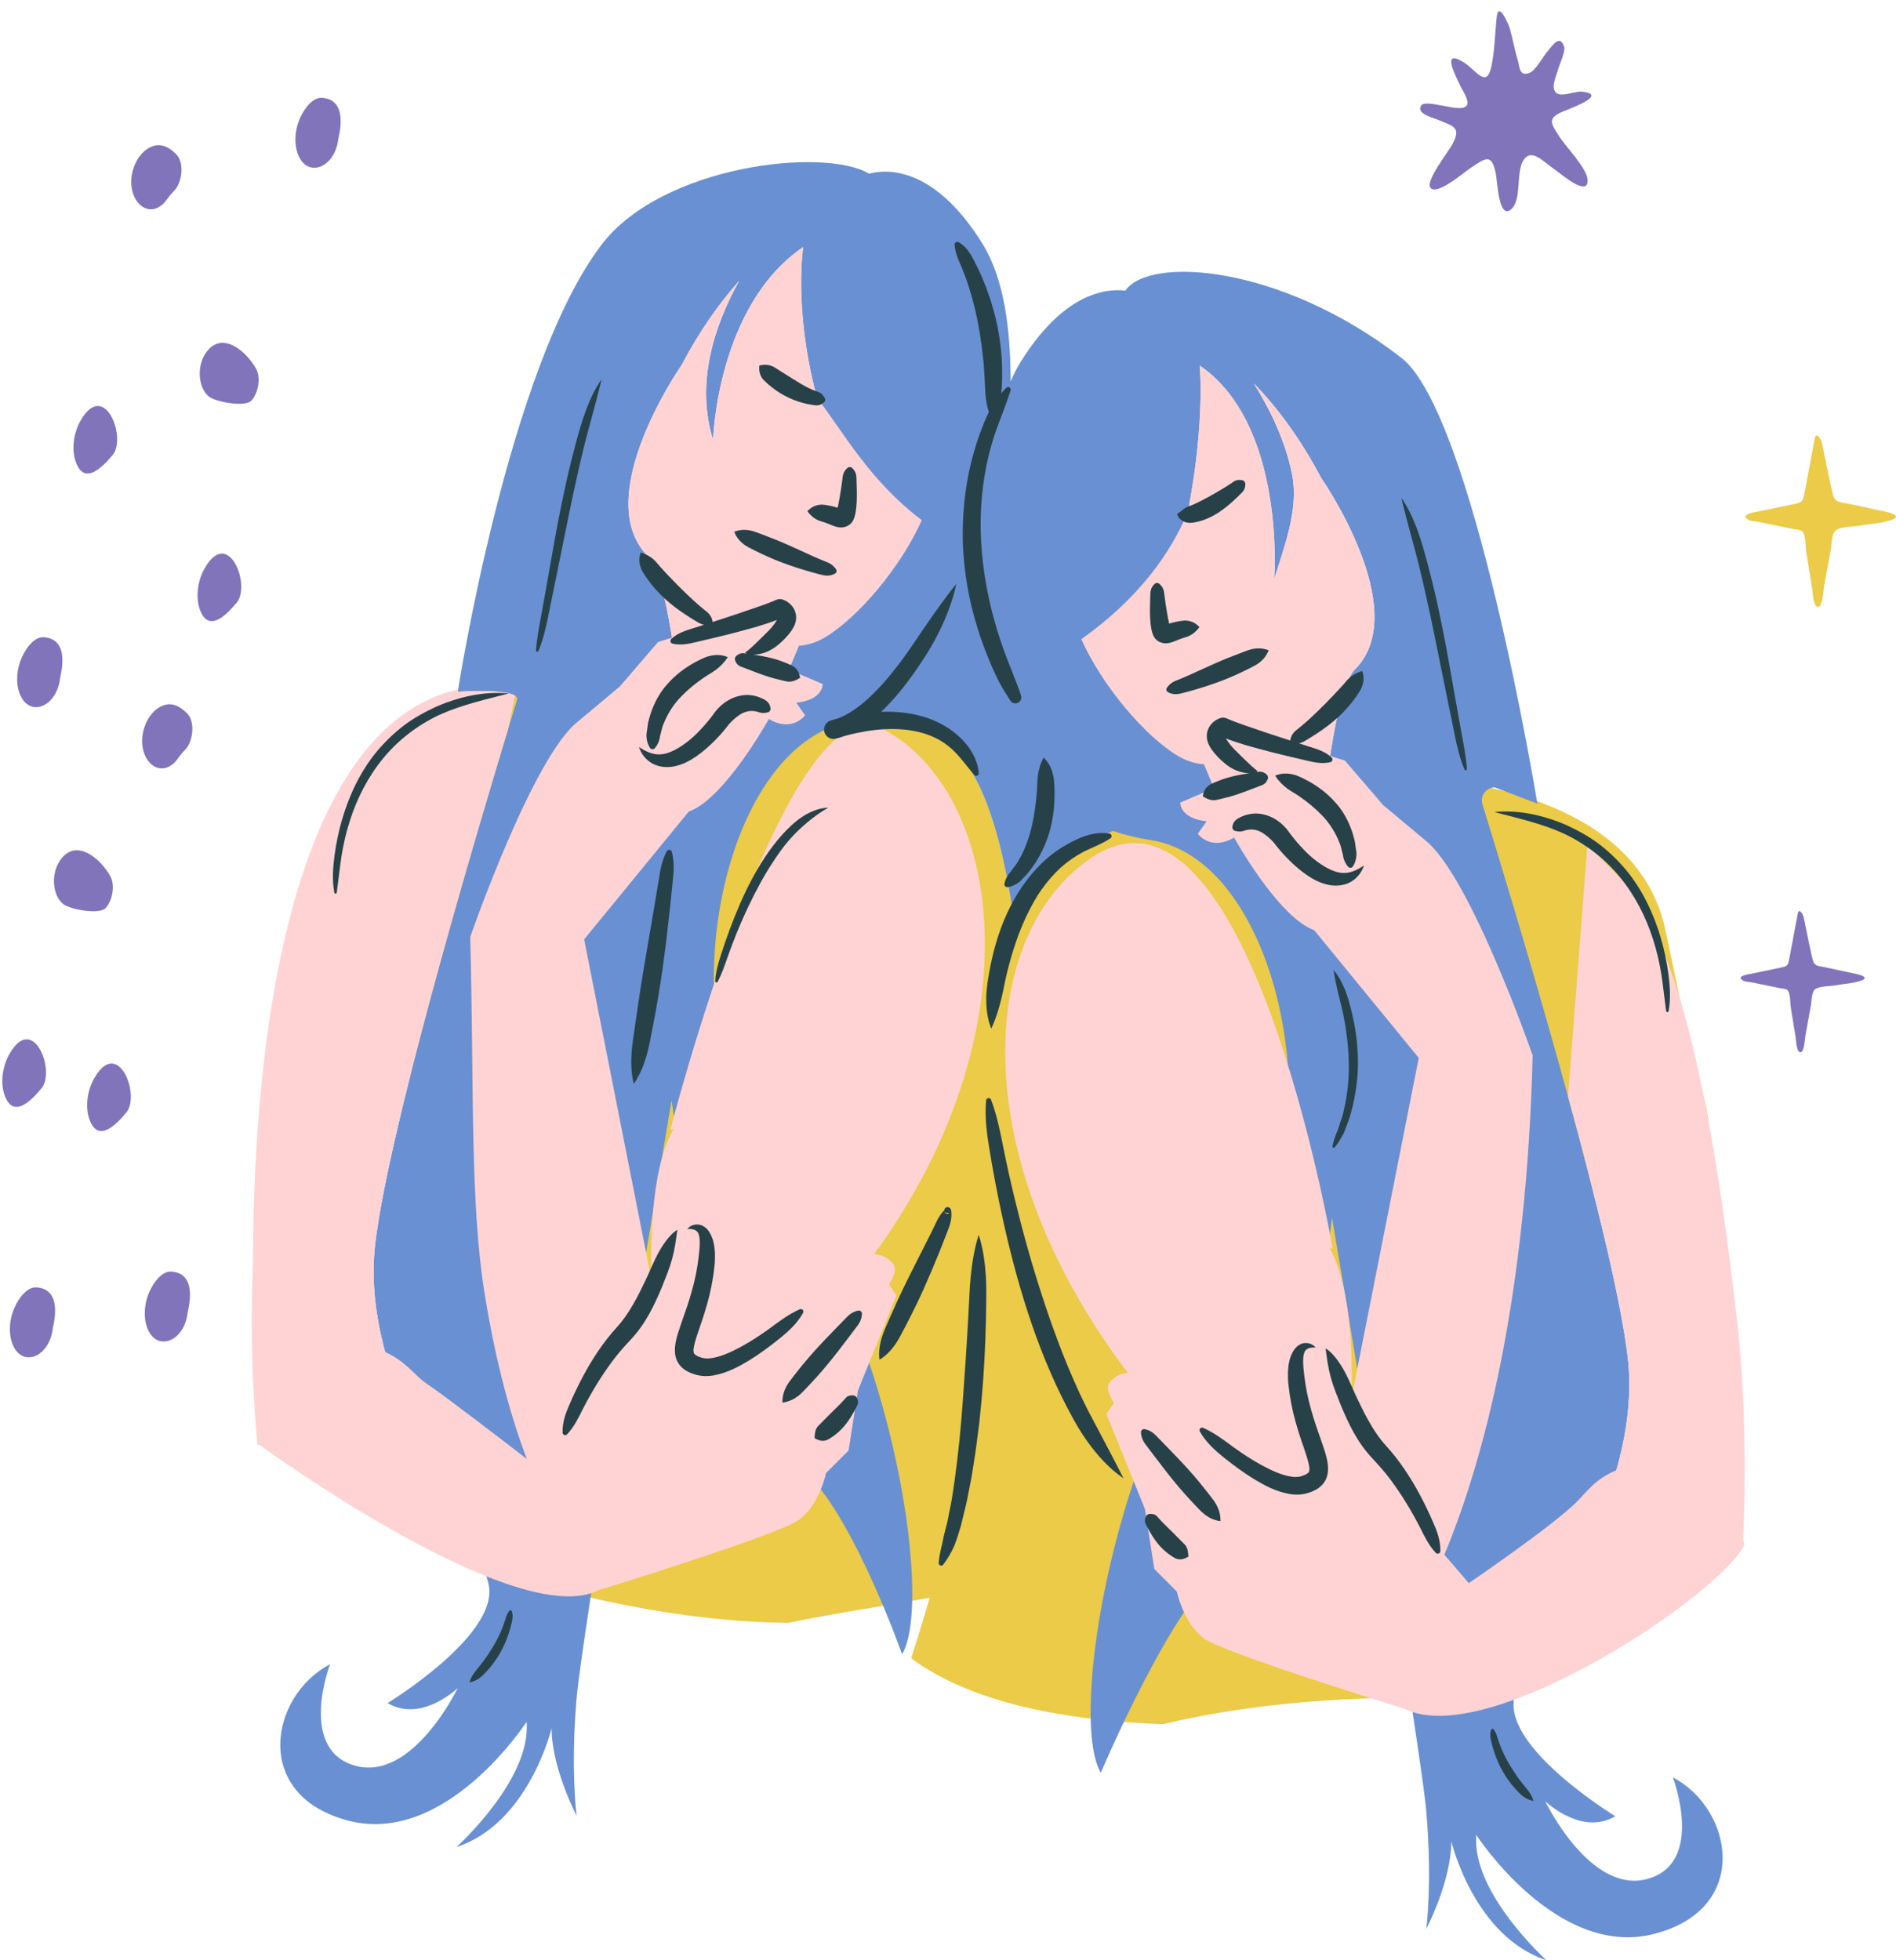 <?xml version="1.0" encoding="UTF-8" standalone="no"?><svg xmlns="http://www.w3.org/2000/svg" xmlns:xlink="http://www.w3.org/1999/xlink" fill="#000000" height="502.9" preserveAspectRatio="xMidYMid meet" version="1" viewBox="-0.6 -2.9 486.5 502.9" width="486.5" zoomAndPan="magnify"><defs><clipPath id="a"><path d="M 75 108 L 485.898 108 L 485.898 440 L 75 440 Z M 75 108"/></clipPath></defs><g><g clip-path="url(#a)" id="change1_1"><path d="M 483.363 128.414 C 480.105 127.715 476.844 127.016 473.586 126.316 C 471.586 125.887 470.23 126.078 469.715 124 C 468.941 120.887 468.359 117.711 467.684 114.57 C 467.387 113.184 467.152 111.754 466.781 110.383 C 466.594 109.703 465.41 107.777 465.066 109.574 C 464.152 114.43 463.234 119.281 462.32 124.137 C 461.977 125.953 461.453 126.066 459.676 126.438 C 456.691 127.059 453.707 127.68 450.723 128.297 C 449.773 128.496 445.551 129.055 448.043 130.465 C 448.711 130.84 449.977 130.859 450.723 131.012 C 452.344 131.344 453.965 131.68 455.586 132.012 C 456.945 132.289 458.309 132.57 459.672 132.848 C 460.246 132.969 461.414 132.973 461.863 133.438 C 462.797 134.398 462.695 137.68 462.891 138.875 C 463.398 141.965 463.902 145.055 464.406 148.141 C 464.523 148.855 464.637 153.109 466.027 152.762 C 467.141 152.484 467.277 148.441 467.426 147.633 C 468 144.488 468.574 141.34 469.148 138.195 C 469.395 136.855 469.328 133.836 470.602 133.055 C 472.059 132.164 475.129 132.23 476.789 131.926 C 479.352 131.461 482.395 131.344 484.848 130.457 C 487.43 129.523 484.598 128.68 483.363 128.414 Z M 433.977 270.105 C 433.977 270.105 441.816 289.797 436.516 302.082 L 426.891 262.863 C 426.891 262.863 420.617 294.855 406.645 304.973 C 406.645 304.973 398.453 396.992 377.734 433.129 C 377.734 433.129 336.953 430.047 297.781 439.457 C 273.379 438.551 248.875 434.195 233.199 422.527 C 233.199 422.527 235.27 416.258 237.961 406.996 C 226.203 409.191 213.754 410.922 201.668 413.457 C 166.68 413.082 134.996 402.715 134.996 402.715 C 114.277 366.582 106.09 274.559 106.09 274.559 C 92.117 264.441 85.844 232.453 85.844 232.453 L 76.219 271.668 C 72.242 262.453 80.906 246.598 80.906 246.598 L 87.359 213.41 C 96.992 171.496 162.938 165.676 162.938 165.676 C 162.938 165.676 217.863 170.973 241.473 186.871 C 251.453 193.594 256.867 212.805 259.762 234.668 C 262.68 226.699 266.438 220.531 271.262 217.285 C 294.867 201.387 349.793 196.086 349.793 196.086 C 349.793 196.086 416.969 193.16 426.602 235.074 L 433.977 270.105" fill="#ebcb47"/></g><g id="change2_1"><path d="M 347.062 168.848 C 341.77 174.141 338.094 205.73 336.617 235.293 C 331.203 220.32 323.016 208.812 313.289 202 C 315.551 201.504 317.785 201.039 319.965 200.609 L 304.125 128.574 C 304.152 128.508 304.188 128.438 304.215 128.367 C 308.719 105.094 307.234 90.895 307.234 90.895 C 329.395 105.992 326.352 145.652 326.352 145.652 C 329.059 136.977 332.672 127.621 330.961 118.922 C 329.246 110.191 325.227 102.02 321.129 95.469 C 326.992 101.504 332.945 109.387 338.391 119.703 C 338.391 119.703 362.156 153.75 347.062 168.848 Z M 176.051 205.059 C 174.535 175.848 170.891 145.039 165.672 139.816 C 150.574 124.723 174.344 90.676 174.344 90.676 C 179.004 81.84 184.039 74.789 189.07 69.156 C 182.801 80.387 177.773 95.203 182.371 109.945 C 182.371 109.945 183.336 75.578 205.496 60.48 C 205.496 60.48 203.039 75.797 208.68 97.828 L 192.77 170.195 C 194.945 170.625 197.18 171.09 199.441 171.586 C 189.676 178.43 181.465 190 176.051 205.059 Z M 428.645 453.105 C 428.645 453.105 436.996 474.945 422.223 479.121 C 407.445 483.297 395.883 459.207 395.883 459.207 C 395.883 459.207 405.199 468.203 413.871 463.062 C 413.871 463.062 385.926 446.039 387.855 433.191 C 389.781 420.344 421.258 382.121 417.082 345.504 C 413.402 313.23 386.18 224.113 379.781 203.441 C 379.117 201.293 380.723 199.121 382.973 199.121 L 393.879 203.27 C 393.879 203.27 377.516 103.25 358.945 88.871 C 328.051 64.945 294.242 62.73 288.168 71.664 C 282.77 71.039 272.121 72.578 261.305 89.934 C 260.328 91.496 259.473 93.184 258.723 94.969 C 258.699 81.484 257.059 68.551 251.43 59.52 C 238.906 39.43 226.594 40.531 222.414 41.656 C 210.773 34.77 169.316 39.523 153.785 59.84 C 129.762 91.266 116.859 174.578 116.859 174.578 C 116.859 174.578 133.035 173.508 132.07 176.652 C 124.371 201.719 99.203 285.309 95.648 316.477 C 91.473 353.09 122.949 391.312 124.879 404.16 C 126.805 417.008 98.859 434.031 98.859 434.031 C 107.531 439.172 116.848 430.18 116.848 430.18 C 116.848 430.18 105.285 454.27 90.508 450.094 C 75.734 445.918 84.086 424.074 84.086 424.074 C 68.668 432.105 63.852 457.801 88.906 464.227 C 113.957 470.648 134.512 438.852 134.512 438.852 C 135.801 453.625 116.527 470.969 116.527 470.969 C 135.156 464.867 140.938 440.457 140.938 440.457 C 140.938 450.734 147.359 462.941 147.359 462.941 C 147.359 462.941 145.758 451.055 147.359 432.746 C 148.66 417.941 164.02 324.996 171.715 279.441 C 177.844 321.516 192.012 364.879 203.742 372.895 C 216.914 381.887 230.871 421.508 230.871 421.508 C 239.223 407.375 227.34 335.426 198.109 299.133 C 168.883 262.836 183.836 187.484 218.023 182.215 C 221.629 181.66 224.836 180.867 227.695 179.883 C 232.871 181.945 237.598 184.266 241.473 186.871 C 245.094 189.312 248.109 193.398 250.625 198.652 C 251.445 200.363 252.211 202.199 252.926 204.141 C 252.938 204.176 252.949 204.207 252.961 204.238 C 253.191 204.863 253.418 205.5 253.637 206.148 C 253.645 206.168 253.648 206.191 253.656 206.211 C 254.113 207.562 254.551 208.957 254.961 210.391 C 254.969 210.41 254.973 210.43 254.977 210.449 C 255.168 211.113 255.355 211.793 255.539 212.477 C 255.562 212.57 255.59 212.664 255.613 212.758 C 255.789 213.418 255.961 214.086 256.125 214.766 C 256.141 214.816 256.152 214.871 256.168 214.926 C 256.523 216.387 256.863 217.883 257.188 219.406 C 257.219 219.559 257.25 219.715 257.281 219.867 C 257.406 220.461 257.527 221.062 257.648 221.664 C 257.684 221.855 257.723 222.043 257.762 222.234 C 257.887 222.883 258.008 223.535 258.129 224.195 C 258.148 224.305 258.168 224.41 258.188 224.52 C 258.324 225.285 258.461 226.055 258.59 226.828 C 258.621 227.02 258.652 227.211 258.684 227.398 C 258.777 227.977 258.871 228.559 258.965 229.141 C 259.004 229.41 259.047 229.68 259.086 229.949 C 259.168 230.48 259.246 231.016 259.324 231.551 C 259.363 231.812 259.402 232.074 259.438 232.34 C 259.539 233.047 259.637 233.762 259.734 234.477 C 259.742 234.547 259.754 234.613 259.762 234.684 C 262.684 226.711 266.438 220.535 271.262 217.285 C 275.137 214.676 279.859 212.355 285.039 210.297 C 287.898 211.277 291.105 212.074 294.707 212.629 C 328.898 217.895 343.852 293.246 314.621 329.543 C 285.391 365.84 273.508 437.785 281.859 451.918 C 281.859 451.918 300.508 407.699 313.676 398.703 C 325.426 390.68 335.883 350.855 341.191 309.508 C 348.945 355.422 364.082 447.082 365.371 461.777 C 366.977 480.086 365.371 491.969 365.371 491.969 C 365.371 491.969 371.793 479.766 371.793 469.484 C 371.793 469.484 377.574 493.898 396.203 500 C 396.203 500 376.934 482.656 378.219 467.879 C 378.219 467.879 398.773 499.68 423.828 493.254 C 448.883 486.832 444.062 461.137 428.645 453.105" fill="#6990d2"/></g><g id="change3_1"><path d="M 445.27 337.402 C 432.137 218.48 413.719 225.668 406.785 212.949 L 401.742 278.398 C 408.934 304.668 415.418 330.902 417.082 345.504 C 418.184 355.156 416.801 364.914 414.145 374.293 C 408.773 376.527 406.707 379.66 403.988 382.395 C 397.883 388.547 376.289 403.258 376.289 403.258 L 370.016 395.973 C 380.574 370.641 391.098 329.258 392.672 267.875 C 392.672 267.875 376.613 221.621 365.051 212.629 L 354.289 203.637 L 344.492 192.23 L 340.695 191.039 C 341.656 184.73 342.75 179.332 343.965 175.355 C 344.031 175.137 344.098 174.922 344.164 174.711 C 344.219 174.543 344.273 174.379 344.328 174.219 C 344.395 174.016 344.465 173.816 344.531 173.621 C 344.59 173.469 344.645 173.316 344.699 173.168 C 344.77 172.98 344.84 172.797 344.91 172.617 C 344.965 172.477 345.02 172.34 345.074 172.207 C 345.148 172.031 345.219 171.867 345.293 171.703 C 345.348 171.578 345.402 171.457 345.461 171.34 C 345.535 171.18 345.609 171.027 345.688 170.879 C 345.742 170.773 345.797 170.664 345.852 170.566 C 345.93 170.418 346.012 170.285 346.094 170.148 C 346.145 170.062 346.195 169.973 346.246 169.891 C 346.336 169.75 346.426 169.629 346.52 169.504 C 346.562 169.441 346.605 169.375 346.652 169.316 C 346.789 169.145 346.926 168.984 347.062 168.848 C 347.469 168.441 347.832 168.02 348.18 167.586 C 348.32 167.414 348.453 167.238 348.586 167.062 C 348.762 166.82 348.93 166.574 349.094 166.328 C 349.477 165.746 349.824 165.152 350.129 164.535 C 350.129 164.535 350.129 164.531 350.133 164.531 C 358.207 148.105 338.391 119.703 338.391 119.703 C 332.945 109.387 326.992 101.504 321.129 95.469 C 325.227 102.02 329.246 110.191 330.961 118.922 C 332.672 127.621 329.059 136.977 326.352 145.652 C 326.352 145.652 329.395 105.992 307.234 90.895 C 307.234 90.895 308.719 105.094 304.215 128.367 C 299.805 139.031 291.602 150.598 276.859 161.098 C 282.238 173.121 293.27 186.105 301.773 191.109 C 303.91 192.363 306.086 193.023 308.332 193.195 L 310.891 199.316 L 302.258 202.992 C 302.258 202.992 301.934 207.008 309 207.809 L 306.754 211.023 C 306.754 211.023 309.965 215.52 316.066 211.984 C 316.066 211.984 327.309 232.383 336.625 235.754 L 363.441 268.516 L 346.27 355.328 C 346.23 355.242 346.191 355.156 346.152 355.07 C 346.352 349.887 346.789 328.133 340.547 317.266 L 341.363 317.477 C 341.363 317.477 319.562 190.367 279.566 217.098 C 250.613 236.449 246.23 292.977 288.785 349.324 C 286.406 349.438 284.766 350.914 284.027 351.945 C 282.824 353.633 285.23 357.004 285.23 357.004 L 283.305 359.895 L 293.18 384.227 L 295.59 399.645 L 301.371 405.426 C 301.371 405.426 303.059 413.617 308.359 417.469 C 313.656 421.324 359.91 435.539 359.91 435.539 C 381.109 446.137 441.078 406.145 447 393.402 C 446.887 392.941 446.777 392.504 446.664 392.059 C 446.879 387.902 448.023 362.305 445.27 337.402 Z M 223.664 318.906 C 226.195 318.91 227.938 320.461 228.703 321.535 C 229.91 323.219 227.5 326.594 227.5 326.594 L 229.426 329.484 L 219.551 353.812 L 217.141 369.23 L 211.359 375.012 C 211.359 375.012 209.676 383.203 204.375 387.059 C 199.074 390.91 152.82 405.125 152.82 405.125 C 132.191 415.441 69.211 370.141 65.844 367.699 L 65.465 367.824 C 65.465 367.824 63.184 346.312 64.312 321.5 C 64.629 314.48 61.617 186.734 116.953 173.973 C 116.891 174.363 116.859 174.578 116.859 174.578 C 116.859 174.578 128.91 173.781 131.582 175.59 L 129.691 184.441 C 120.16 215.848 98.895 288.012 95.648 316.477 C 94.598 325.684 95.809 334.988 98.23 343.965 C 103.734 346.461 105.73 349.965 108.742 351.98 C 113.562 355.215 129.188 367.242 134.582 371.406 C 130.543 360.785 126.602 346.73 123.773 329.105 C 119.953 305.316 121.074 277.008 120.059 237.461 C 120.059 237.461 136.121 191.211 147.684 182.215 L 158.441 173.223 L 168.238 161.82 L 171.828 160.691 C 170.785 154.102 169.594 148.578 168.262 144.762 C 168.262 144.762 168.258 144.762 168.258 144.758 C 167.961 143.914 167.66 143.156 167.352 142.484 C 167.336 142.445 167.316 142.406 167.301 142.367 C 167.215 142.188 167.133 142.02 167.047 141.852 C 167.012 141.785 166.977 141.719 166.941 141.652 C 166.867 141.516 166.797 141.379 166.723 141.254 C 166.672 141.168 166.621 141.086 166.57 141.008 C 166.508 140.902 166.445 140.801 166.383 140.707 C 166.312 140.605 166.246 140.512 166.176 140.422 C 166.129 140.355 166.078 140.285 166.031 140.227 C 165.91 140.078 165.789 139.938 165.672 139.816 C 165.246 139.395 164.863 138.953 164.5 138.5 C 164.387 138.359 164.281 138.215 164.176 138.074 C 163.926 137.742 163.695 137.406 163.477 137.062 C 163.379 136.906 163.277 136.754 163.184 136.598 C 162.906 136.129 162.648 135.652 162.422 135.164 C 154.785 118.691 174.344 90.676 174.344 90.676 C 179.004 81.84 184.039 74.789 189.07 69.156 C 182.801 80.387 177.773 95.203 182.371 109.945 C 182.371 109.945 183.336 75.578 205.496 60.48 C 205.496 60.48 202.938 76.398 209.016 99.129 C 216.023 108.184 222.309 120.188 235.93 130.559 C 230.57 142.617 219.488 155.676 210.961 160.695 C 208.82 161.953 206.648 162.609 204.398 162.781 L 201.84 168.906 L 210.477 172.578 C 210.477 172.578 210.797 176.594 203.73 177.398 L 205.98 180.609 C 205.98 180.609 202.766 185.105 196.664 181.574 C 196.664 181.574 185.426 201.969 176.109 205.344 L 149.289 238.105 L 166.461 324.918 C 166.5 324.832 166.543 324.742 166.582 324.656 C 166.379 319.445 165.934 297.488 172.281 286.68 L 171.367 287.066 C 171.367 287.066 201.211 171.004 225.98 184.137 C 256.785 200.461 265.48 261.547 223.664 318.906" fill="#ffd3d3"/></g><g id="change4_1"><path d="M 460.703 231.469 C 459.945 235.465 459.191 239.465 458.438 243.465 C 458.152 244.961 457.723 245.055 456.258 245.359 C 453.801 245.871 451.34 246.383 448.879 246.895 C 448.098 247.059 444.621 247.52 446.676 248.68 C 447.223 248.988 448.266 249.004 448.883 249.133 C 450.219 249.406 451.551 249.68 452.887 249.953 C 454.012 250.184 455.133 250.414 456.254 250.645 C 456.73 250.742 457.691 250.746 458.062 251.129 C 458.828 251.922 458.746 254.621 458.91 255.609 C 459.324 258.156 459.742 260.699 460.156 263.246 C 460.254 263.836 460.344 267.34 461.492 267.051 C 462.41 266.824 462.52 263.492 462.645 262.828 C 463.117 260.234 463.59 257.641 464.062 255.051 C 464.266 253.945 464.211 251.457 465.262 250.812 C 466.465 250.082 468.992 250.133 470.359 249.883 C 472.473 249.5 474.98 249.402 477 248.672 C 479.129 247.906 476.793 247.207 475.777 246.988 C 473.09 246.414 470.406 245.836 467.719 245.262 C 466.07 244.906 464.957 245.066 464.531 243.352 C 463.895 240.785 463.414 238.168 462.855 235.586 C 462.609 234.438 462.422 233.262 462.113 232.133 C 461.961 231.574 460.98 229.984 460.703 231.469 Z M 383.438 1.496 C 382.988 5.668 382.945 10.105 382.066 14.203 C 380.82 20.02 378.082 14.949 374.82 12.988 C 369.164 9.594 372.836 16.406 374.195 19.309 C 374.641 20.262 376.574 23.008 375.742 24.191 C 374.77 25.574 370.508 24.301 369.242 24.16 C 368.371 24.066 364.777 23.094 364.07 24.176 C 362.711 26.262 366.98 27.254 368.16 27.746 C 372.508 29.566 374.402 29.699 372.039 34.176 C 371.188 35.785 365.285 43.32 366.375 45.152 C 367.824 47.598 375.219 41.195 376.617 40.273 C 380.531 37.691 382.078 36.309 383.188 41.453 C 383.621 43.449 383.914 54.047 387.352 50.605 C 389.812 48.145 388.41 41.336 390.246 38.305 C 392.312 34.898 395.43 38.617 398.199 40.496 C 399.789 41.578 407.086 47.957 406.762 43.215 C 406.559 40.227 401.301 34.863 399.629 32.309 C 397.188 28.578 396.289 27.359 400.859 25.543 C 403.254 24.594 411.984 21.297 405.25 20.602 C 403.672 20.438 400.117 22.051 398.781 20.973 C 397.18 19.676 398.699 16.734 399.184 14.926 C 399.512 13.719 401.137 10.309 400.75 9.098 C 399.672 5.703 397.617 8.93 396.355 10.438 C 395.352 11.645 393.363 15.234 391.891 15.785 C 389.199 16.793 389.395 14.383 388.805 12.414 C 387.992 9.73 387.539 6.938 386.758 4.242 C 386.629 3.797 383.914 -2.922 383.438 1.496 Z M 10.18 276.16 C 13.625 271.477 7.809 256.906 1.793 267.559 C -0.051 270.82 -0.598 275.23 0.742 278.496 C 2.422 282.59 5.566 281.812 10.18 276.16 Z M 23.559 273.766 C 21.715 277.027 21.168 281.438 22.508 284.703 C 24.184 288.797 27.332 288.016 31.945 282.367 C 35.391 277.684 29.574 263.113 23.559 273.766 Z M 26.492 230.074 C 28.266 228.168 29 224.215 27.699 221.883 C 25.199 217.402 18.969 211.98 14.887 217.727 C 12.359 221.277 12.891 226.801 15.562 229.004 C 17.23 230.375 24.855 231.836 26.492 230.074 Z M 43.262 323.328 C 41.125 323.219 38.945 325.754 37.699 328.594 C 36.477 331.375 36.156 334.707 37.062 337.449 C 39.273 344.105 46.637 341.516 47.547 333.91 C 47.66 332.961 50.379 323.703 43.262 323.328 Z M 8.652 327.379 C 6.512 327.27 4.332 329.805 3.086 332.645 C 1.863 335.426 1.543 338.758 2.453 341.5 C 4.66 348.156 12.023 345.566 12.938 337.961 C 13.051 337.012 15.766 327.754 8.652 327.379 Z M 41.48 178.012 C 39.301 178.734 37.34 180.844 36.398 183.852 C 34.113 191.164 39.695 197.258 44.27 192.641 C 44.383 192.523 44.492 192.402 44.594 192.27 C 45.316 191.352 45.992 190.352 46.789 189.578 C 47.137 189.242 47.453 188.824 47.723 188.32 C 49.105 185.758 49.191 182.016 47.461 180.184 C 45.82 178.441 43.703 177.273 41.48 178.012 Z M 28.43 113.676 C 31.875 108.992 26.059 94.422 20.043 105.07 C 18.199 108.336 17.652 112.742 18.992 116.012 C 20.668 120.102 23.816 119.324 28.43 113.676 Z M 51.887 142.945 C 50.043 146.211 49.492 150.617 50.832 153.883 C 52.512 157.977 55.66 157.199 60.273 151.547 C 63.719 146.863 57.902 132.297 51.887 142.945 Z M 52.285 87.539 C 49.762 91.09 50.293 96.613 52.965 98.816 C 54.633 100.191 62.258 101.648 63.895 99.891 C 65.668 97.98 66.402 94.027 65.102 91.695 C 62.602 87.219 56.371 81.793 52.285 87.539 Z M 14.809 171.164 C 14.926 170.215 17.641 160.957 10.527 160.582 C 8.387 160.473 6.207 163.008 4.961 165.848 C 3.738 168.629 3.418 171.961 4.324 174.703 C 6.535 181.359 13.898 178.77 14.809 171.164 Z M 81.922 22.199 C 79.781 22.086 77.602 24.621 76.355 27.461 C 75.133 30.242 74.812 33.574 75.723 36.316 C 77.93 42.973 85.293 40.383 86.207 32.777 C 86.32 31.828 89.035 22.57 81.922 22.199 Z M 33.609 40.406 C 34.551 37.398 36.512 35.289 38.688 34.566 C 40.914 33.828 43.027 34.992 44.668 36.734 C 46.398 38.57 46.316 42.312 44.934 44.871 C 44.66 45.379 44.344 45.797 43.996 46.133 C 43.199 46.902 42.523 47.902 41.801 48.82 C 41.699 48.953 41.59 49.078 41.477 49.191 C 36.902 53.809 31.32 47.715 33.609 40.406" fill="#8174bb"/></g><g id="change5_1"><path d="M 374.473 185.508 L 372.895 176.699 C 371.848 170.82 370.855 164.926 369.684 159.059 C 369.098 156.125 368.473 153.195 367.84 150.27 C 367.152 147.352 366.438 144.441 365.664 141.543 C 364.109 135.773 362.434 129.875 358.996 124.824 C 359.281 126.332 359.719 127.746 360.07 129.195 C 360.402 130.656 360.855 132.059 361.199 133.508 C 361.969 136.367 362.77 139.223 363.484 142.105 C 364.207 144.988 364.848 147.891 365.496 150.793 C 366.137 153.699 366.766 156.609 367.359 159.531 L 370.922 177.07 L 372.711 185.855 C 373.305 188.781 373.988 191.719 375.172 194.512 C 375.223 194.637 375.352 194.719 375.492 194.707 C 375.668 194.695 375.805 194.543 375.789 194.363 L 375.789 194.359 C 375.586 191.348 375.016 188.441 374.473 185.508 Z M 387.023 450.309 C 386.105 448.84 385.32 447.285 384.645 445.688 C 384.301 444.887 384.012 444.066 383.742 443.242 C 383.508 442.406 383.262 441.582 382.668 440.797 L 382.645 440.766 C 382.605 440.715 382.555 440.676 382.492 440.648 C 382.309 440.582 382.105 440.672 382.035 440.855 C 381.648 441.852 381.801 442.789 382.004 443.695 C 382.211 444.605 382.441 445.508 382.734 446.391 C 383.316 448.156 384.031 449.891 384.961 451.512 C 385.891 453.125 386.965 454.672 388.23 456.039 C 388.844 456.738 389.492 457.406 390.227 457.984 C 390.977 458.539 391.859 458.957 392.887 459.145 C 392.289 457.102 391.031 455.969 389.973 454.574 C 388.879 453.227 387.941 451.77 387.023 450.309 Z M 427.496 246.961 C 427.062 243.801 426.414 240.668 425.512 237.598 C 423.695 231.477 420.902 225.539 416.809 220.512 C 414.754 218.012 412.414 215.75 409.859 213.762 C 407.281 211.789 404.43 210.227 401.512 208.863 C 395.621 206.285 389.18 204.812 382.809 205.426 C 388.969 207.039 394.969 208.375 400.582 210.914 C 406.129 213.523 411.082 217.297 414.973 222.012 C 418.859 226.734 421.727 232.293 423.594 238.184 C 424.527 241.129 425.227 244.156 425.719 247.219 C 426.176 250.285 426.488 253.367 426.914 256.477 L 426.918 256.492 C 426.934 256.625 427.035 256.738 427.176 256.766 C 427.352 256.797 427.52 256.68 427.551 256.508 C 428.129 253.32 427.914 250.117 427.496 246.961 Z M 343.996 282.91 C 343.723 283.824 343.406 284.727 343.113 285.637 L 342.672 287 C 342.48 287.438 342.297 287.875 342.129 288.328 C 341.801 289.227 341.496 290.145 341.312 291.145 L 341.305 291.18 C 341.285 291.289 341.32 291.406 341.414 291.484 C 341.551 291.602 341.754 291.586 341.871 291.449 C 342.523 290.684 343.055 289.836 343.562 288.973 C 343.816 288.543 344.047 288.102 344.273 287.656 L 344.801 286.254 C 345.137 285.316 345.504 284.387 345.82 283.441 L 346.574 280.543 C 347.434 276.652 347.973 272.652 347.82 268.66 C 347.84 267.664 347.734 266.672 347.664 265.676 C 347.598 264.684 347.52 263.688 347.367 262.707 C 347.113 260.73 346.711 258.781 346.266 256.848 C 345.352 253.004 344.191 249.113 341.594 245.957 C 341.859 247.969 342.289 249.848 342.723 251.734 C 343.164 253.609 343.684 255.457 344.07 257.336 C 344.449 259.219 344.773 261.109 344.984 263.012 C 345.137 263.961 345.219 264.91 345.285 265.863 C 345.355 266.816 345.465 267.77 345.449 268.727 C 345.633 272.547 345.324 276.371 344.613 280.117 Z M 147.238 120.383 C 147.883 117.477 148.527 114.574 149.246 111.691 C 149.965 108.809 150.762 105.953 151.531 103.094 C 151.875 101.645 152.328 100.242 152.66 98.785 C 153.012 97.336 153.449 95.918 153.738 94.41 C 150.297 99.465 148.621 105.363 147.066 111.129 C 146.293 114.027 145.578 116.941 144.895 119.859 C 144.262 122.785 143.633 125.711 143.047 128.645 C 141.875 134.512 140.883 140.41 139.84 146.285 L 138.258 155.094 C 137.719 158.027 137.148 160.934 136.941 163.945 L 136.941 163.953 C 136.93 164.086 137.008 164.215 137.137 164.27 C 137.301 164.34 137.488 164.266 137.559 164.102 C 138.742 161.305 139.426 158.371 140.02 155.441 L 141.809 146.656 L 145.371 129.117 C 145.965 126.195 146.598 123.289 147.238 120.383 Z M 130.582 410.285 C 130.426 410.168 130.203 410.199 130.086 410.355 L 130.062 410.383 C 129.469 411.172 129.227 411.992 128.988 412.828 C 128.719 413.656 128.43 414.477 128.09 415.273 C 127.41 416.875 126.629 418.426 125.711 419.895 C 124.793 421.359 123.852 422.812 122.758 424.16 C 121.699 425.559 120.445 426.691 119.848 428.73 C 120.871 428.543 121.754 428.129 122.504 427.57 C 123.238 426.996 123.887 426.328 124.504 425.625 C 125.77 424.258 126.84 422.715 127.77 421.098 C 128.699 419.477 129.414 417.742 129.996 415.977 C 130.289 415.094 130.523 414.191 130.73 413.285 C 130.934 412.379 131.082 411.441 130.699 410.441 C 130.676 410.383 130.637 410.328 130.582 410.285 Z M 111.219 178.453 C 108.301 179.812 105.449 181.375 102.871 183.348 C 100.316 185.336 97.977 187.602 95.922 190.098 C 91.828 195.125 89.035 201.062 87.223 207.184 C 86.32 210.254 85.668 213.387 85.238 216.547 C 84.816 219.703 84.602 222.91 85.18 226.094 C 85.203 226.227 85.312 226.336 85.453 226.355 C 85.629 226.379 85.789 226.254 85.816 226.078 L 85.816 226.062 C 86.242 222.957 86.555 219.871 87.016 216.805 C 87.504 213.742 88.203 210.715 89.141 207.77 C 91.004 201.883 93.871 196.324 97.758 191.602 C 101.648 186.883 106.605 183.109 112.152 180.5 C 117.762 177.961 123.766 176.625 129.922 175.016 C 123.551 174.402 117.109 175.871 111.219 178.453 Z M 200.023 211.348 C 196.895 214.852 194.375 218.801 192.215 222.891 C 190.031 226.977 188.266 231.246 186.645 235.547 C 185.844 237.703 185.094 239.879 184.391 242.066 C 183.688 244.254 183.051 246.469 182.926 248.82 C 182.918 248.945 182.98 249.066 183.098 249.129 C 183.258 249.211 183.453 249.148 183.535 248.988 L 183.539 248.984 C 184.621 246.93 185.348 244.785 186.094 242.641 C 186.852 240.5 187.656 238.375 188.512 236.277 C 190.219 232.074 192.152 227.973 194.305 224.012 C 195.379 222.031 196.508 220.082 197.758 218.223 C 198.984 216.352 200.266 214.512 201.719 212.828 C 203.16 211.137 204.754 209.605 206.43 208.188 C 208.109 206.762 209.887 205.484 211.926 204.309 C 209.559 204.387 207.262 205.34 205.285 206.633 C 203.293 207.941 201.594 209.609 200.023 211.348 Z M 215.23 127.613 C 215.234 127.613 215.238 127.613 215.238 127.613 C 215.258 127.617 215.246 127.613 215.23 127.613 Z M 212.727 126.934 C 213.23 127.039 213.738 127.184 214.195 127.328 C 214.242 127.34 214.285 127.355 214.328 127.367 C 214.66 125.961 214.934 124.277 215.191 122.656 C 215.332 121.75 215.457 120.836 215.57 119.918 C 215.656 119 215.801 118.086 216.82 117.184 L 216.832 117.172 C 217.199 116.848 217.75 116.863 218.094 117.199 C 219.078 118.168 219.16 119.117 219.172 120.066 C 219.211 121.016 219.238 121.969 219.254 122.926 C 219.262 124.867 219.297 126.73 218.875 128.898 C 218.812 129.18 218.738 129.48 218.637 129.805 C 218.566 129.996 218.527 130.141 218.422 130.367 L 218.254 130.699 C 218.184 130.824 218.062 131 217.957 131.141 C 217.891 131.246 217.609 131.539 217.379 131.711 L 217.188 131.848 L 217.082 131.906 L 216.871 132.02 C 216.602 132.164 216.289 132.273 215.945 132.344 C 215.605 132.426 215.32 132.414 215.004 132.422 C 214.762 132.398 214.484 132.367 214.285 132.324 C 213.492 132.141 213.086 131.93 212.656 131.77 L 211.461 131.305 C 210.691 130.977 209.871 130.863 209.066 130.449 C 208.664 130.234 208.254 129.992 207.844 129.629 C 207.426 129.281 207.004 128.875 206.566 128.254 C 207.559 127.184 208.602 126.754 209.645 126.613 C 210.688 126.473 211.699 126.738 212.727 126.934 Z M 298.492 157.344 C 298.492 157.344 298.496 157.344 298.5 157.344 C 298.484 157.344 298.473 157.348 298.492 157.344 Z M 294.859 158.629 C 294.438 156.461 294.469 154.598 294.477 152.656 C 294.492 151.699 294.52 150.746 294.559 149.797 C 294.57 148.852 294.656 147.895 295.637 146.93 C 295.984 146.59 296.535 146.578 296.895 146.898 L 296.914 146.914 C 297.93 147.816 298.074 148.73 298.16 149.648 C 298.277 150.566 298.398 151.48 298.539 152.387 C 298.797 154.008 299.07 155.688 299.402 157.098 C 299.445 157.086 299.492 157.07 299.535 157.059 C 299.992 156.914 300.5 156.77 301.008 156.664 C 302.031 156.469 303.047 156.203 304.09 156.344 C 305.129 156.484 306.172 156.914 307.164 157.984 C 306.73 158.605 306.305 159.012 305.891 159.359 C 305.477 159.723 305.066 159.965 304.664 160.18 C 303.863 160.594 303.043 160.707 302.27 161.035 L 301.074 161.5 C 300.645 161.66 300.238 161.867 299.445 162.055 C 299.246 162.098 298.969 162.129 298.727 162.148 C 298.41 162.145 298.125 162.156 297.785 162.074 C 297.441 162.004 297.129 161.895 296.859 161.746 L 296.648 161.637 L 296.543 161.578 L 296.355 161.441 C 296.121 161.27 295.84 160.977 295.773 160.871 C 295.668 160.73 295.551 160.555 295.477 160.43 L 295.309 160.098 C 295.203 159.871 295.164 159.727 295.094 159.535 C 294.992 159.207 294.918 158.91 294.859 158.629 Z M 233.879 184.625 C 237.105 185.211 240.164 186.465 242.691 188.465 C 245.242 190.484 247.039 193.137 249.359 195.902 L 249.371 195.914 C 249.508 196.074 249.715 196.168 249.938 196.148 C 250.305 196.117 250.574 195.793 250.543 195.426 C 250.211 191.625 247.973 188.176 245.031 185.66 C 242.098 183.09 238.461 181.406 234.75 180.547 C 231.684 179.828 228.562 179.621 225.484 179.719 C 225.508 179.699 225.531 179.68 225.551 179.66 C 228.738 176.633 231.445 173.27 233.91 169.789 C 236.367 166.301 238.652 162.719 240.508 158.906 C 241.438 157.008 242.285 155.066 242.996 153.062 C 243.73 151.074 244.359 149.039 244.766 146.922 C 243.402 148.582 242.137 150.262 240.918 151.961 C 239.676 153.645 238.496 155.348 237.32 157.051 C 234.965 160.441 232.758 163.898 230.301 167.152 C 227.84 170.398 225.219 173.508 222.312 176.188 C 219.898 178.387 217.234 180.363 214.461 181.391 C 213.816 181.57 213.168 181.758 212.492 181.984 C 211.348 182.375 210.641 183.578 210.906 184.789 C 211.191 186.09 212.48 186.91 213.781 186.625 L 213.82 186.617 C 214.621 186.438 215.383 186.191 216.125 185.914 C 217.047 185.656 218 185.418 218.93 185.219 C 220.586 184.875 222.254 184.566 223.93 184.383 C 227.273 184.004 230.652 184.023 233.879 184.625 Z M 250.527 313.895 C 249.406 317.449 248.852 320.98 248.488 324.52 C 248.301 326.289 248.203 328.059 248.121 329.824 L 247.844 335.133 C 247.457 342.203 246.977 349.262 246.461 356.309 C 245.973 363.359 245.27 370.379 244.293 377.344 C 244.016 379.078 243.801 380.828 243.477 382.547 L 242.457 387.695 C 242.039 389.383 241.547 391.043 241.246 392.773 C 240.855 394.461 240.41 396.121 240.27 397.98 L 240.262 398.07 C 240.246 398.281 240.336 398.496 240.516 398.637 C 240.805 398.852 241.211 398.797 241.426 398.512 C 242.539 397.043 243.48 395.422 244.234 393.746 C 244.91 392.059 245.426 390.309 245.953 388.57 L 247.238 383.305 C 247.648 381.547 247.949 379.777 248.309 378.016 C 248.68 376.25 248.949 374.477 249.223 372.703 C 249.492 370.93 249.797 369.156 250.004 367.379 L 250.684 362.047 L 251.219 356.707 C 251.871 349.582 252.246 342.445 252.395 335.305 C 252.426 331.734 252.582 328.168 252.367 324.598 C 252.133 321.023 251.68 317.449 250.527 313.895 Z M 258.684 229.613 C 256.184 234.488 254.59 239.711 253.523 244.973 C 253.035 247.613 252.527 250.254 252.469 252.941 C 252.426 255.621 252.68 258.352 253.754 261.004 C 254.949 258.426 255.691 255.941 256.312 253.438 C 256.926 250.941 257.316 248.426 257.969 245.965 C 259.203 241.039 260.797 236.223 262.961 231.73 C 264.066 229.504 265.227 227.297 266.672 225.301 C 268.094 223.289 269.703 221.43 271.492 219.758 C 273.312 218.129 275.328 216.73 277.5 215.586 C 279.711 214.484 281.98 213.703 284.289 212.195 L 284.328 212.172 C 284.48 212.07 284.594 211.906 284.621 211.711 C 284.68 211.344 284.43 210.996 284.059 210.941 C 281.258 210.5 278.48 211.18 275.961 212.328 C 273.426 213.473 271.031 214.93 268.848 216.664 C 264.543 220.211 261.141 224.734 258.684 229.613 Z M 320.734 183.844 C 319.609 183.461 318.48 183.086 317.387 182.676 C 316.281 182.293 315.203 181.879 314.285 181.461 L 314.16 181.406 C 313.637 181.172 313.027 181.133 312.445 181.344 C 312.164 181.445 312.07 181.492 311.91 181.57 C 311.766 181.641 311.629 181.719 311.492 181.797 C 311.223 181.961 310.961 182.145 310.711 182.367 C 310.207 182.805 309.727 183.395 309.418 184.117 C 309.105 184.836 309.008 185.641 309.066 186.34 C 309.105 186.68 309.148 187.008 309.27 187.402 C 309.379 187.727 309.496 188 309.617 188.242 C 310.098 189.191 310.637 189.855 311.188 190.52 C 311.742 191.168 312.324 191.766 312.938 192.32 C 314.148 193.445 315.539 194.391 317.137 194.957 C 318.051 195.27 319.059 195.477 320.055 195.457 L 319.828 195.492 C 318.387 195.715 316.949 195.965 315.535 196.32 C 314.113 196.66 312.727 197.141 311.359 197.715 C 310.688 198.039 309.961 198.234 309.355 198.77 C 308.762 199.312 308.199 200.09 308.047 201.418 C 308.637 201.797 309.086 202.004 309.52 202.156 C 309.961 202.324 310.34 202.383 310.711 202.402 C 311.086 202.418 311.43 202.371 311.762 202.273 L 312.781 202.039 C 314.148 201.719 315.512 201.359 316.859 200.906 C 318.207 200.465 319.539 199.945 320.879 199.426 L 322.891 198.656 C 323.57 198.43 324.23 198.141 324.684 197 L 324.688 196.988 C 324.855 196.566 324.746 196.07 324.379 195.762 C 323.434 194.965 322.703 195.035 321.988 195.168 L 321.602 195.227 C 321.801 195.164 321.992 195.094 322.184 195.008 C 320.816 193.941 319.852 193.004 318.859 192.039 C 317.883 191.078 316.918 190.156 315.984 189.199 C 315.523 188.715 315.094 188.207 314.711 187.691 C 314.426 187.312 314.168 186.906 313.98 186.559 C 315.797 187.277 317.52 187.793 319.301 188.348 C 321.656 189.02 324.004 189.633 326.352 190.242 C 328.707 190.836 331.066 191.387 333.422 191.938 C 335.789 192.457 338.086 193.246 340.742 192.648 C 340.883 192.617 341.016 192.543 341.117 192.43 C 341.387 192.133 341.359 191.68 341.066 191.414 C 339.059 189.586 336.695 189.125 334.406 188.359 L 332.711 187.809 C 333.41 187.664 334.008 187.34 334.578 186.988 C 335.516 186.398 336.48 185.844 337.398 185.219 C 339.254 183.988 341.059 182.652 342.719 181.133 C 344.379 179.617 345.887 177.922 347.203 176.07 C 347.523 175.594 347.859 175.141 348.156 174.648 C 348.473 174.176 348.746 173.672 348.938 173.109 C 349.305 172.004 349.488 170.719 348.918 169.246 C 347.445 169.73 346.512 170.289 345.695 170.98 C 344.906 171.664 344.344 172.504 343.637 173.242 C 342.277 174.758 340.844 176.215 339.41 177.688 C 337.961 179.145 336.477 180.594 334.922 181.988 C 334.152 182.695 333.328 183.344 332.527 184.027 C 331.688 184.656 330.879 185.312 330.523 186.746 L 330.516 186.781 C 330.512 186.801 330.508 186.82 330.504 186.84 C 330.488 186.926 330.496 187.012 330.512 187.094 L 327.543 186.133 C 325.262 185.387 322.98 184.637 320.734 183.844 Z M 339.266 369.234 C 338.785 367.719 338.266 366.293 337.781 364.879 C 336.777 362.066 335.906 359.281 335.215 356.449 C 334.516 353.617 334.109 350.711 333.852 347.992 C 333.758 346.664 333.699 345.285 334.012 344.324 C 334.156 343.824 334.375 343.426 334.91 343.137 C 335.441 342.855 336.207 342.754 337.012 342.816 C 336.465 342.223 335.691 341.742 334.715 341.668 C 334.227 341.629 333.703 341.711 333.191 341.91 C 332.965 342.035 332.727 342.172 332.492 342.316 C 332.266 342.469 332.113 342.664 331.918 342.848 C 331.188 343.609 330.809 344.492 330.508 345.344 C 330.324 345.781 330.285 346.188 330.176 346.617 C 330.066 347.047 330.004 347.473 329.977 347.879 C 329.883 348.715 329.844 349.547 329.883 350.348 L 329.926 351.562 C 329.957 351.961 330.012 352.352 330.055 352.746 C 330.223 354.328 330.469 355.879 330.77 357.422 C 331.363 360.508 332.27 363.523 333.234 366.438 C 333.727 367.887 334.234 369.312 334.664 370.68 C 335.082 372.02 335.445 373.41 335.379 374.199 C 335.348 374.598 335.289 374.691 335.148 374.867 C 335.004 375.043 334.645 375.309 334.141 375.523 C 333.895 375.633 333.605 375.73 333.312 375.824 C 333.031 375.898 332.852 375.949 332.586 375.984 C 332.078 376.047 331.508 376.051 330.895 375.961 C 328.426 375.637 325.734 374.402 323.203 373.039 C 320.648 371.648 318.172 370.02 315.762 368.277 C 313.371 366.512 311.012 364.699 308.137 363.422 L 308.113 363.41 C 307.93 363.328 307.707 363.332 307.516 363.441 C 307.195 363.621 307.086 364.031 307.266 364.352 C 308.859 367.16 311.16 369.223 313.574 371.141 C 315.98 373.074 318.477 374.91 321.16 376.562 C 323.863 378.188 326.691 379.73 330.23 380.383 C 331.109 380.539 332.062 380.605 333.062 380.523 C 333.551 380.484 334.113 380.367 334.566 380.262 C 334.996 380.141 335.434 380.016 335.887 379.836 C 336.773 379.48 337.773 378.996 338.656 378.047 C 339.098 377.59 339.453 376.996 339.715 376.395 C 339.949 375.789 340.09 375.172 340.137 374.605 C 340.227 373.473 340.082 372.523 339.914 371.652 C 339.742 370.781 339.508 370.004 339.266 369.234 Z M 259.352 219.898 L 258.738 220.738 C 258.523 221.008 258.293 221.266 258.098 221.562 C 257.703 222.152 257.363 222.812 257.156 223.707 L 257.133 223.797 C 257.113 223.883 257.109 223.969 257.121 224.059 C 257.172 224.465 257.547 224.754 257.953 224.699 C 258.84 224.59 259.594 224.242 260.293 223.828 C 260.637 223.609 260.988 223.395 261.273 223.117 L 262.09 222.242 C 262.613 221.645 263.211 221.086 263.676 220.438 L 265.074 218.48 C 266.785 215.777 268.109 212.82 268.906 209.746 C 269.691 206.676 270.02 203.531 269.992 200.418 C 269.977 199.637 269.973 198.859 269.906 198.086 C 269.871 197.312 269.785 196.539 269.586 195.773 C 269.203 194.258 268.539 192.746 267.172 191.457 C 266.297 193.105 265.934 194.559 265.719 196.008 C 265.52 197.449 265.586 198.867 265.441 200.285 C 265.234 203.117 264.832 205.898 264.266 208.621 C 263.656 211.336 262.77 213.953 261.559 216.426 L 260.547 218.223 C 260.207 218.824 259.746 219.332 259.352 219.898 Z M 303.254 393.211 L 302.652 392.617 C 301.871 391.797 301.074 390.996 300.254 390.184 C 299.426 389.371 298.574 388.559 297.738 387.703 C 297.32 387.277 296.91 386.84 296.516 386.387 C 296.141 385.922 295.73 385.492 294.574 385.496 L 294.469 385.496 C 294.055 385.496 293.66 385.73 293.465 386.125 C 292.938 387.207 293.203 387.832 293.527 388.398 C 293.828 388.988 294.145 389.566 294.473 390.141 C 295.133 391.285 295.875 392.398 296.738 393.43 C 297.609 394.453 298.633 395.367 299.77 396.148 C 300.371 396.5 300.891 396.965 301.641 397.105 C 302.355 397.27 303.281 397.117 304.324 396.457 C 304.285 395.172 304.094 394.453 303.797 393.883 C 303.648 393.602 303.453 393.41 303.254 393.211 Z M 309.312 380.078 C 307.746 378.066 306.129 376.098 304.418 374.207 C 302.719 372.309 300.949 370.473 299.172 368.641 L 296.504 365.895 C 295.637 364.961 294.719 364.07 293.129 363.758 C 293.066 363.746 293 363.738 292.938 363.742 C 292.488 363.762 292.141 364.141 292.16 364.586 C 292.234 366.203 292.977 367.246 293.77 368.242 L 296.082 371.293 C 297.621 373.328 299.172 375.355 300.797 377.32 C 302.406 379.293 304.109 381.191 305.859 383.043 C 306.766 383.945 307.559 384.941 308.605 385.723 C 309.664 386.492 310.875 387.133 312.566 387.355 C 312.598 385.648 312.152 384.355 311.547 383.195 C 310.934 382.043 310.07 381.105 309.312 380.078 Z M 363.777 380.684 C 361.367 376.176 358.52 371.809 354.965 367.926 C 353.469 366.297 352.148 364.352 350.965 362.297 C 349.75 360.25 348.691 358.062 347.637 355.855 C 346.559 353.648 345.691 351.332 344.492 349.113 C 343.895 348 343.223 346.906 342.438 345.855 C 341.641 344.824 340.746 343.75 339.531 343.047 C 339.758 344.395 339.863 345.629 340.086 346.879 C 340.293 348.121 340.559 349.348 340.891 350.555 C 341.555 352.977 342.531 355.309 343.469 357.684 C 345.441 362.375 347.664 367.148 351.504 371.215 C 353.125 372.961 354.723 374.727 356.16 376.672 C 357.598 378.609 358.973 380.617 360.242 382.703 C 361.52 384.785 362.719 386.926 363.836 389.113 C 364.926 391.32 365.996 393.516 367.781 395.469 L 367.801 395.492 C 367.926 395.621 368.098 395.707 368.289 395.711 C 368.664 395.719 368.977 395.422 368.984 395.043 C 369.039 392.305 368.133 389.906 367.098 387.582 C 366.082 385.246 364.977 382.945 363.777 380.684 Z M 345.027 221.012 C 343.641 221.18 342.359 220.887 341.078 220.34 C 338.527 219.223 336.012 217.27 333.84 214.984 C 332.75 213.84 331.699 212.625 330.738 211.375 L 330.387 210.91 L 330 210.363 C 329.691 209.934 329.371 209.559 329.02 209.199 C 328.332 208.473 327.547 207.828 326.664 207.285 C 324.91 206.227 322.652 205.57 320.473 205.895 C 319.391 206.039 318.371 206.387 317.469 206.855 C 316.559 207.289 315.754 207.973 315.617 209.27 C 315.57 209.727 315.863 210.156 316.32 210.27 L 316.387 210.285 C 317.602 210.582 318.234 210.383 318.871 210.156 C 319.512 209.961 320.141 209.887 320.738 209.922 C 321.926 209.992 323.023 210.469 324.059 211.258 C 324.578 211.637 325.09 212.086 325.574 212.559 L 326.258 213.285 L 326.398 213.453 L 326.621 213.746 L 327.039 214.281 C 328.156 215.668 329.34 216.973 330.625 218.203 C 331.91 219.438 333.281 220.602 334.793 221.641 C 336.301 222.68 337.996 223.582 339.93 224.039 C 341.836 224.512 344.094 224.41 345.883 223.422 C 347.68 222.453 348.828 220.836 349.379 219.164 C 347.895 220.145 346.418 220.855 345.027 221.012 Z M 329.578 199.32 C 330.621 200.105 331.762 200.664 332.789 201.406 C 334.887 202.824 336.797 204.422 338.504 206.172 C 340.238 207.906 341.574 209.945 342.613 212.148 C 342.844 212.715 343.098 213.273 343.316 213.848 L 343.785 215.641 C 343.855 215.941 343.961 216.238 344.008 216.547 C 344.043 216.859 344.113 217.164 344.211 217.477 C 344.41 218.094 344.695 218.715 345.246 219.383 L 345.309 219.457 C 345.352 219.508 345.398 219.555 345.457 219.594 C 345.801 219.836 346.277 219.754 346.523 219.406 C 347.008 218.719 347.223 217.988 347.355 217.254 C 347.418 216.887 347.457 216.516 347.461 216.148 C 347.465 215.781 347.379 215.422 347.34 215.059 L 347.023 212.859 C 346.848 212.141 346.625 211.43 346.422 210.711 C 345.492 207.891 344.051 205.145 342.027 202.953 C 340.059 200.719 337.688 198.914 335.152 197.516 C 334.512 197.18 333.887 196.82 333.223 196.535 C 332.574 196.219 331.902 195.949 331.188 195.793 C 329.777 195.465 328.23 195.402 326.594 196.094 C 327.551 197.574 328.531 198.508 329.578 199.32 Z M 205.465 333.938 C 205.566 333.762 205.586 333.539 205.496 333.336 C 205.344 333 204.949 332.848 204.613 333 L 204.594 333.008 C 201.723 334.285 199.363 336.098 196.969 337.863 C 194.562 339.605 192.082 341.234 189.531 342.629 C 186.996 343.988 184.305 345.227 181.836 345.551 C 181.227 345.637 180.652 345.633 180.145 345.57 C 179.883 345.535 179.699 345.484 179.422 345.414 C 179.125 345.316 178.84 345.223 178.594 345.109 C 178.086 344.895 177.727 344.629 177.586 344.453 C 177.441 344.281 177.387 344.184 177.352 343.785 C 177.285 343 177.648 341.605 178.066 340.266 C 178.496 338.898 179.008 337.473 179.5 336.023 C 180.461 333.109 181.367 330.094 181.965 327.008 C 182.266 325.465 182.512 323.918 182.676 322.332 C 182.719 321.938 182.773 321.547 182.805 321.148 L 182.852 319.934 C 182.891 319.137 182.852 318.301 182.754 317.469 C 182.727 317.059 182.664 316.637 182.555 316.203 C 182.445 315.773 182.406 315.367 182.227 314.93 C 181.926 314.078 181.543 313.195 180.812 312.434 C 180.617 312.25 180.469 312.055 180.238 311.906 C 180.004 311.758 179.77 311.621 179.539 311.496 C 179.027 311.301 178.508 311.219 178.016 311.254 C 177.039 311.328 176.27 311.812 175.719 312.406 C 176.523 312.34 177.289 312.445 177.82 312.723 C 178.355 313.016 178.574 313.41 178.719 313.914 C 179.035 314.871 178.973 316.25 178.879 317.582 C 178.621 320.301 178.219 323.207 177.516 326.035 C 176.824 328.867 175.957 331.652 174.949 334.465 C 174.465 335.883 173.949 337.305 173.465 338.824 C 173.227 339.594 172.988 340.371 172.816 341.242 C 172.648 342.113 172.504 343.062 172.598 344.195 C 172.641 344.758 172.781 345.375 173.016 345.98 C 173.277 346.586 173.637 347.176 174.074 347.637 C 174.957 348.582 175.957 349.07 176.844 349.422 C 177.301 349.602 177.734 349.73 178.168 349.848 C 178.617 349.957 179.184 350.07 179.668 350.109 C 180.668 350.191 181.621 350.129 182.504 349.973 C 186.039 349.32 188.867 347.773 191.57 346.152 C 194.254 344.5 196.754 342.66 199.156 340.727 C 201.57 338.812 203.871 336.75 205.465 333.938 Z M 246.07 65.484 C 246.793 67.227 247.469 68.988 248.023 70.797 C 249.172 74.395 250.051 78.07 250.668 81.785 C 250.855 82.711 250.93 83.652 251.094 84.578 C 251.25 85.508 251.391 86.438 251.465 87.379 L 251.789 90.191 L 251.98 93.016 C 252.234 96.258 252.027 99.422 253.129 102.824 C 252.688 103.715 252.285 104.617 251.91 105.531 C 250.57 108.812 249.469 112.191 248.617 115.633 C 246.898 122.516 246.27 129.652 246.465 136.746 C 246.777 143.836 247.949 150.891 250.051 157.641 C 250.312 158.484 250.555 159.336 250.836 160.172 L 251.727 162.664 C 252.297 164.336 253.023 165.941 253.676 167.578 C 254.348 169.203 255.117 170.785 255.914 172.352 C 256.762 173.895 257.688 175.391 258.656 176.855 C 259.027 177.418 259.738 177.688 260.41 177.469 C 261.211 177.203 261.648 176.34 261.387 175.535 L 261.363 175.465 C 260.828 173.824 260.207 172.242 259.582 170.664 C 259.02 169.059 258.316 167.52 257.727 165.934 C 256.539 162.77 255.449 159.574 254.562 156.328 C 252.746 149.848 251.586 143.211 251.18 136.52 C 250.766 129.836 251.191 123.094 252.516 116.512 C 253.184 113.223 254.094 109.98 255.234 106.824 C 256.422 103.688 257.656 100.574 258.699 97.297 L 258.719 97.242 C 258.785 97.027 258.738 96.785 258.578 96.605 C 258.336 96.34 257.922 96.324 257.656 96.566 C 257.164 97.016 256.719 97.496 256.289 97.988 C 256.379 97.285 256.441 96.578 256.473 95.871 C 256.551 94.871 256.539 93.871 256.527 92.867 C 256.59 88.859 256.105 84.848 255.359 80.906 C 255.145 79.922 254.93 78.941 254.691 77.969 C 254.441 76.996 254.137 76.035 253.859 75.07 C 253.598 74.102 253.242 73.16 252.922 72.211 C 252.613 71.258 252.23 70.328 251.848 69.398 C 251.105 67.535 250.238 65.723 249.32 63.938 C 248.406 62.152 247.359 60.395 245.395 59.238 C 245.273 59.168 245.133 59.133 244.98 59.145 C 244.598 59.18 244.312 59.52 244.344 59.902 L 244.352 59.969 C 244.535 62.062 245.289 63.766 246.07 65.484 Z M 218.262 355.082 L 218.156 355.082 C 217 355.082 216.594 355.508 216.215 355.977 C 215.82 356.426 215.41 356.863 214.996 357.293 C 214.156 358.145 213.305 358.961 212.48 359.77 C 211.656 360.582 210.859 361.387 210.078 362.203 L 209.48 362.797 C 209.277 363 209.082 363.188 208.934 363.469 C 208.637 364.039 208.445 364.758 208.406 366.047 C 209.449 366.703 210.375 366.855 211.094 366.691 C 211.84 366.555 212.359 366.09 212.965 365.738 C 214.098 364.957 215.121 364.043 215.996 363.02 C 216.855 361.988 217.598 360.875 218.258 359.727 C 218.59 359.152 218.906 358.574 219.203 357.984 C 219.531 357.418 219.793 356.793 219.266 355.715 C 219.086 355.344 218.703 355.086 218.262 355.082 Z M 219.602 333.344 C 218.016 333.656 217.098 334.551 216.23 335.484 L 213.562 338.23 C 211.781 340.059 210.012 341.895 208.316 343.797 C 206.605 345.688 204.988 347.652 203.418 349.664 C 202.664 350.695 201.797 351.629 201.184 352.781 C 200.578 353.941 200.133 355.238 200.164 356.945 C 201.855 356.719 203.07 356.082 204.125 355.309 C 205.176 354.531 205.969 353.531 206.871 352.633 C 208.621 350.777 210.324 348.883 211.934 346.906 C 213.559 344.941 215.109 342.918 216.648 340.883 L 218.961 337.832 C 219.754 336.832 220.496 335.793 220.57 334.176 C 220.57 334.113 220.566 334.047 220.555 333.98 C 220.469 333.543 220.043 333.258 219.602 333.344 Z M 173.199 312.637 C 171.988 313.34 171.09 314.414 170.297 315.441 C 169.508 316.492 168.84 317.59 168.238 318.699 C 167.039 320.918 166.172 323.234 165.094 325.441 C 164.043 327.648 162.984 329.836 161.77 331.883 C 160.582 333.938 159.262 335.883 157.766 337.516 C 154.215 341.395 151.363 345.762 148.953 350.27 C 147.758 352.531 146.648 354.832 145.637 357.168 C 144.602 359.492 143.691 361.891 143.746 364.633 C 143.754 364.812 143.828 364.988 143.969 365.121 C 144.246 365.375 144.676 365.355 144.93 365.078 L 144.949 365.055 C 146.734 363.105 147.809 360.906 148.895 358.703 C 150.012 356.516 151.215 354.375 152.488 352.293 C 153.762 350.207 155.133 348.199 156.57 346.258 C 158.012 344.312 159.605 342.547 161.227 340.801 C 165.066 336.738 167.289 331.961 169.266 327.27 C 170.199 324.895 171.176 322.566 171.84 320.145 C 172.172 318.934 172.438 317.711 172.645 316.469 C 172.867 315.219 172.973 313.98 173.199 312.637 Z M 166.848 193.008 C 168.637 193.996 170.895 194.102 172.801 193.625 C 174.734 193.168 176.434 192.27 177.938 191.227 C 179.453 190.188 180.824 189.023 182.105 187.793 C 183.395 186.562 184.574 185.258 185.691 183.867 L 186.109 183.336 L 186.336 183.039 L 186.477 182.871 L 187.16 182.145 C 187.645 181.672 188.152 181.227 188.676 180.848 C 189.707 180.055 190.805 179.578 191.992 179.508 C 192.59 179.473 193.219 179.551 193.859 179.742 C 194.496 179.969 195.133 180.172 196.344 179.871 L 196.41 179.855 C 196.855 179.75 197.164 179.324 197.113 178.855 C 196.977 177.559 196.172 176.875 195.262 176.441 C 194.359 175.977 193.344 175.629 192.262 175.48 C 190.078 175.156 187.82 175.812 186.07 176.875 C 185.184 177.414 184.398 178.059 183.715 178.785 C 183.359 179.145 183.039 179.52 182.73 179.949 L 182.344 180.496 L 181.992 180.965 C 181.031 182.211 179.98 183.426 178.891 184.57 C 176.719 186.855 174.203 188.809 171.652 189.926 C 170.371 190.477 169.094 190.766 167.707 190.598 C 166.312 190.441 164.84 189.734 163.355 188.754 C 163.902 190.426 165.051 192.043 166.848 193.008 Z M 179.512 166.121 C 178.848 166.406 178.219 166.766 177.578 167.102 C 175.043 168.504 172.672 170.309 170.703 172.543 C 168.68 174.73 167.238 177.477 166.312 180.297 C 166.105 181.016 165.883 181.727 165.707 182.445 L 165.395 184.645 C 165.355 185.008 165.266 185.371 165.273 185.738 C 165.277 186.105 165.312 186.473 165.375 186.84 C 165.508 187.574 165.727 188.309 166.211 188.996 C 166.246 189.047 166.297 189.102 166.348 189.145 C 166.676 189.414 167.156 189.367 167.426 189.043 L 167.484 188.969 C 168.035 188.305 168.32 187.684 168.523 187.062 C 168.617 186.754 168.688 186.445 168.727 186.137 C 168.77 185.828 168.879 185.531 168.949 185.227 L 169.414 183.434 C 169.633 182.859 169.891 182.301 170.121 181.738 C 171.156 179.531 172.496 177.496 174.23 175.758 C 175.934 174.008 177.848 172.41 179.941 170.992 C 180.973 170.25 182.109 169.695 183.152 168.906 C 184.199 168.094 185.184 167.16 186.141 165.684 C 184.504 164.992 182.953 165.055 181.543 165.383 C 180.828 165.535 180.156 165.809 179.512 166.121 Z M 164.574 144.238 C 164.875 144.727 165.211 145.184 165.527 145.656 C 166.844 147.512 168.355 149.203 170.016 150.723 C 171.676 152.242 173.477 153.578 175.332 154.805 C 176.254 155.434 177.219 155.984 178.152 156.574 C 178.723 156.93 179.32 157.25 180.023 157.395 L 178.324 157.945 C 176.039 158.711 173.676 159.176 171.668 161 C 171.562 161.098 171.48 161.227 171.445 161.379 C 171.359 161.766 171.602 162.148 171.988 162.234 C 174.648 162.836 176.941 162.043 179.309 161.527 C 181.668 160.973 184.027 160.422 186.379 159.828 C 188.727 159.219 191.078 158.605 193.43 157.934 C 195.211 157.383 196.934 156.863 198.75 156.145 C 198.562 156.492 198.305 156.902 198.02 157.277 C 197.637 157.793 197.211 158.305 196.75 158.785 C 195.812 159.742 194.848 160.668 193.875 161.629 C 192.879 162.594 191.914 163.531 190.547 164.594 C 190.738 164.684 190.934 164.754 191.129 164.812 L 190.742 164.754 C 190.027 164.621 189.297 164.555 188.352 165.352 C 188.008 165.641 187.867 166.133 188.043 166.574 L 188.047 166.59 C 188.5 167.73 189.16 168.02 189.84 168.242 L 191.852 169.012 C 193.191 169.535 194.523 170.055 195.875 170.492 C 197.219 170.949 198.582 171.305 199.949 171.625 L 200.969 171.859 C 201.301 171.957 201.645 172.008 202.02 171.988 C 202.395 171.973 202.77 171.91 203.211 171.746 C 203.645 171.594 204.094 171.387 204.688 171.008 C 204.531 169.68 203.969 168.898 203.379 168.355 C 202.77 167.82 202.043 167.629 201.371 167.301 C 200.004 166.727 198.617 166.246 197.199 165.906 C 195.781 165.551 194.344 165.305 192.902 165.078 L 192.676 165.047 C 193.676 165.062 194.68 164.859 195.594 164.543 C 197.191 163.977 198.586 163.031 199.793 161.91 C 200.406 161.352 200.988 160.754 201.543 160.105 C 202.098 159.445 202.637 158.781 203.113 157.832 C 203.234 157.59 203.352 157.312 203.461 156.988 C 203.586 156.594 203.625 156.266 203.664 155.93 C 203.723 155.227 203.625 154.426 203.312 153.703 C 203.008 152.98 202.523 152.395 202.023 151.957 C 201.77 151.73 201.512 151.551 201.238 151.383 C 201.102 151.305 200.969 151.227 200.82 151.156 C 200.66 151.078 200.566 151.031 200.285 150.93 C 199.746 150.734 199.129 150.738 198.566 150.996 L 198.445 151.051 C 197.527 151.465 196.449 151.879 195.344 152.266 C 194.25 152.672 193.121 153.051 191.996 153.43 C 189.75 154.223 187.469 154.977 185.188 155.719 L 182.23 156.68 C 182.242 156.578 182.242 156.473 182.219 156.363 L 182.211 156.332 C 181.852 154.898 181.043 154.242 180.203 153.613 C 179.402 152.93 178.578 152.285 177.812 151.574 C 176.258 150.18 174.77 148.734 173.32 147.277 C 171.891 145.801 170.453 144.348 169.094 142.828 C 168.387 142.09 167.824 141.25 167.035 140.566 C 166.223 139.879 165.285 139.316 163.812 138.836 C 163.246 140.305 163.426 141.59 163.797 142.699 C 163.984 143.258 164.258 143.766 164.574 144.238 Z M 165.262 268.086 C 165.969 265.652 166.363 263.164 166.871 260.695 C 167.832 255.75 168.676 250.781 169.391 245.793 C 170.09 240.801 170.684 235.797 171.234 230.785 L 172.008 223.262 C 172.281 220.754 172.484 218.238 171.773 215.613 C 171.727 215.441 171.609 215.281 171.438 215.191 C 171.105 215.012 170.688 215.137 170.512 215.469 L 170.508 215.477 C 169.23 217.848 168.805 220.316 168.438 222.801 L 167.203 230.227 L 164.672 245.062 C 163.836 250.012 163.102 254.973 162.383 259.941 C 162.07 262.434 161.582 264.895 161.441 267.418 C 161.305 269.941 161.352 272.496 162.027 275.176 C 163.59 272.902 164.535 270.516 165.262 268.086 Z M 278.68 359.172 C 277.734 357.258 276.766 355.359 275.902 353.402 C 274.133 349.516 272.48 345.562 270.992 341.539 C 269.461 337.531 268.062 333.473 266.738 329.379 C 264.07 321.203 261.762 312.891 259.73 304.5 C 258.711 300.305 257.773 296.086 256.918 291.855 C 256.078 287.617 255.262 283.383 253.695 279.242 L 253.691 279.23 C 253.605 279.008 253.398 278.84 253.141 278.812 C 252.781 278.781 252.465 279.047 252.43 279.402 C 252.02 283.875 252.648 288.203 253.371 292.508 C 254.086 296.812 254.879 301.105 255.758 305.387 C 257.527 313.938 259.598 322.445 262.188 330.82 C 264.777 339.191 267.891 347.438 271.789 355.355 C 273.762 359.297 275.781 363.242 278.371 366.855 C 280.953 370.453 283.957 373.824 287.664 376.363 C 285.676 372.344 283.66 368.602 281.672 364.82 Z M 311.238 167.27 C 309.125 168.188 307.043 169.184 304.953 170.117 C 303.91 170.59 302.863 171.035 301.82 171.461 C 300.75 171.852 299.781 172.262 298.902 173.426 L 298.84 173.512 C 298.816 173.539 298.797 173.57 298.781 173.605 C 298.566 173.988 298.711 174.473 299.094 174.688 C 300.512 175.461 301.777 175.203 302.922 174.891 C 304.082 174.594 305.23 174.277 306.363 173.938 C 308.637 173.27 310.867 172.527 313.055 171.684 C 315.246 170.852 317.379 169.883 319.469 168.84 C 320.504 168.285 321.59 167.848 322.539 167.109 C 323.484 166.363 324.344 165.43 324.934 163.922 C 323.398 163.363 322.137 163.371 320.961 163.57 C 319.785 163.773 318.754 164.297 317.656 164.664 C 315.488 165.477 313.344 166.332 311.238 167.27 Z M 196.574 95.738 C 197.859 96.812 199.215 97.832 200.734 98.613 C 202.234 99.426 203.848 100.059 205.539 100.504 C 206.383 100.727 207.242 100.91 208.129 101.027 C 208.996 101.176 209.961 101.215 210.934 100.195 C 211.176 99.941 211.227 99.543 211.031 99.23 L 210.844 98.926 C 210.223 97.934 209.602 97.723 208.918 97.512 C 208.246 97.281 207.586 96.996 206.93 96.676 C 205.625 96.035 204.367 95.258 203.113 94.473 L 199.301 92.09 C 198.004 91.27 196.93 90.258 194.25 90.879 C 194.098 92.242 194.395 93.164 194.828 93.934 C 195.289 94.676 195.98 95.145 196.574 95.738 Z M 302.512 130.52 C 302.754 130.719 303.004 130.84 303.258 130.945 C 303.516 131.059 303.781 131.141 304.031 131.176 C 305.09 131.387 306.023 131.074 306.953 130.898 C 308.785 130.426 310.41 129.641 311.906 128.707 C 313.375 127.754 314.719 126.66 315.965 125.504 C 316.578 124.914 317.219 124.352 317.801 123.742 C 318.406 123.164 318.973 122.523 318.938 121.238 C 318.926 120.777 318.59 120.375 318.117 120.293 L 318.094 120.289 C 316.812 120.062 316.141 120.488 315.5 120.969 C 314.848 121.434 314.16 121.832 313.496 122.266 C 312.156 123.102 310.789 123.848 309.469 124.602 C 308.133 125.289 306.84 126.02 305.559 126.562 C 304.926 126.855 304.273 126.98 303.695 127.312 C 303.066 127.637 302.617 128.227 301.461 128.945 C 301.57 129.664 302.051 130.184 302.512 130.52 Z M 242.539 312.945 C 242.852 312.102 243.195 311.27 243.367 310.355 C 243.457 309.895 243.527 309.43 243.527 308.914 C 243.539 308.66 243.523 308.402 243.5 308.066 L 243.488 307.898 L 243.453 307.668 C 243.441 307.59 243.422 307.508 243.395 307.434 L 243.344 307.309 C 243.285 307.191 243.18 307.055 243.047 306.957 C 242.734 306.754 242.559 306.777 242.363 306.809 C 242.266 306.824 242.168 306.863 242.098 306.902 L 242.027 306.953 C 241.707 307.258 241.785 307.355 241.711 307.535 C 241.688 307.586 241.676 307.645 241.672 307.699 C 241.656 307.977 241.867 308.215 242.145 308.23 L 242.754 308.266 C 242.809 308.27 243.023 308.188 242.883 308.359 L 242.848 308.391 C 242.789 308.426 242.703 308.461 242.621 308.477 C 242.535 308.492 242.445 308.492 242.367 308.48 C 242.285 308.469 242.129 308.43 242.012 308.34 C 241.887 308.254 241.793 308.129 241.742 308.02 L 241.699 307.934 C 241.676 307.887 241.66 307.836 241.648 307.781 C 241.637 307.672 241.617 307.746 241.605 307.719 C 241.59 307.719 241.59 307.691 241.57 307.715 C 241.457 307.812 241.309 307.98 241.184 308.145 C 240.91 308.473 240.66 308.836 240.43 309.203 C 239.957 309.938 239.609 310.742 239.227 311.527 C 238.465 313.109 237.676 314.688 236.875 316.262 C 235.289 319.418 233.664 322.566 232.098 325.738 C 230.531 328.914 229.055 332.137 227.633 335.383 C 226.957 337.023 226.145 338.598 225.637 340.32 C 225.137 342.047 224.816 343.859 225.066 345.953 C 226.859 344.852 228.09 343.473 229.129 342.004 C 230.156 340.527 230.883 338.91 231.738 337.352 C 233.383 334.199 234.961 331.02 236.414 327.773 C 237.867 324.527 239.246 321.25 240.586 317.941 C 241.25 316.285 241.902 314.625 242.539 312.945 Z M 187.801 133.512 C 189.324 132.957 190.586 132.969 191.766 133.168 C 192.938 133.371 193.977 133.883 195.078 134.254 C 197.246 135.062 199.391 135.918 201.496 136.855 C 203.605 137.773 205.688 138.766 207.777 139.707 C 208.82 140.164 209.867 140.633 210.91 141.039 C 211.988 141.445 212.934 141.824 213.828 143.012 L 213.891 143.098 C 214.156 143.449 214.086 143.945 213.734 144.211 C 213.703 144.234 213.668 144.254 213.637 144.273 C 212.246 145.031 210.949 144.797 209.816 144.473 C 208.645 144.188 207.508 143.855 206.367 143.523 C 204.098 142.852 201.863 142.113 199.676 141.27 C 197.484 140.438 195.355 139.469 193.262 138.43 C 192.23 137.871 191.141 137.445 190.191 136.711 C 189.246 135.965 188.387 135.027 187.801 133.512" fill="#274149"/></g></g></svg>